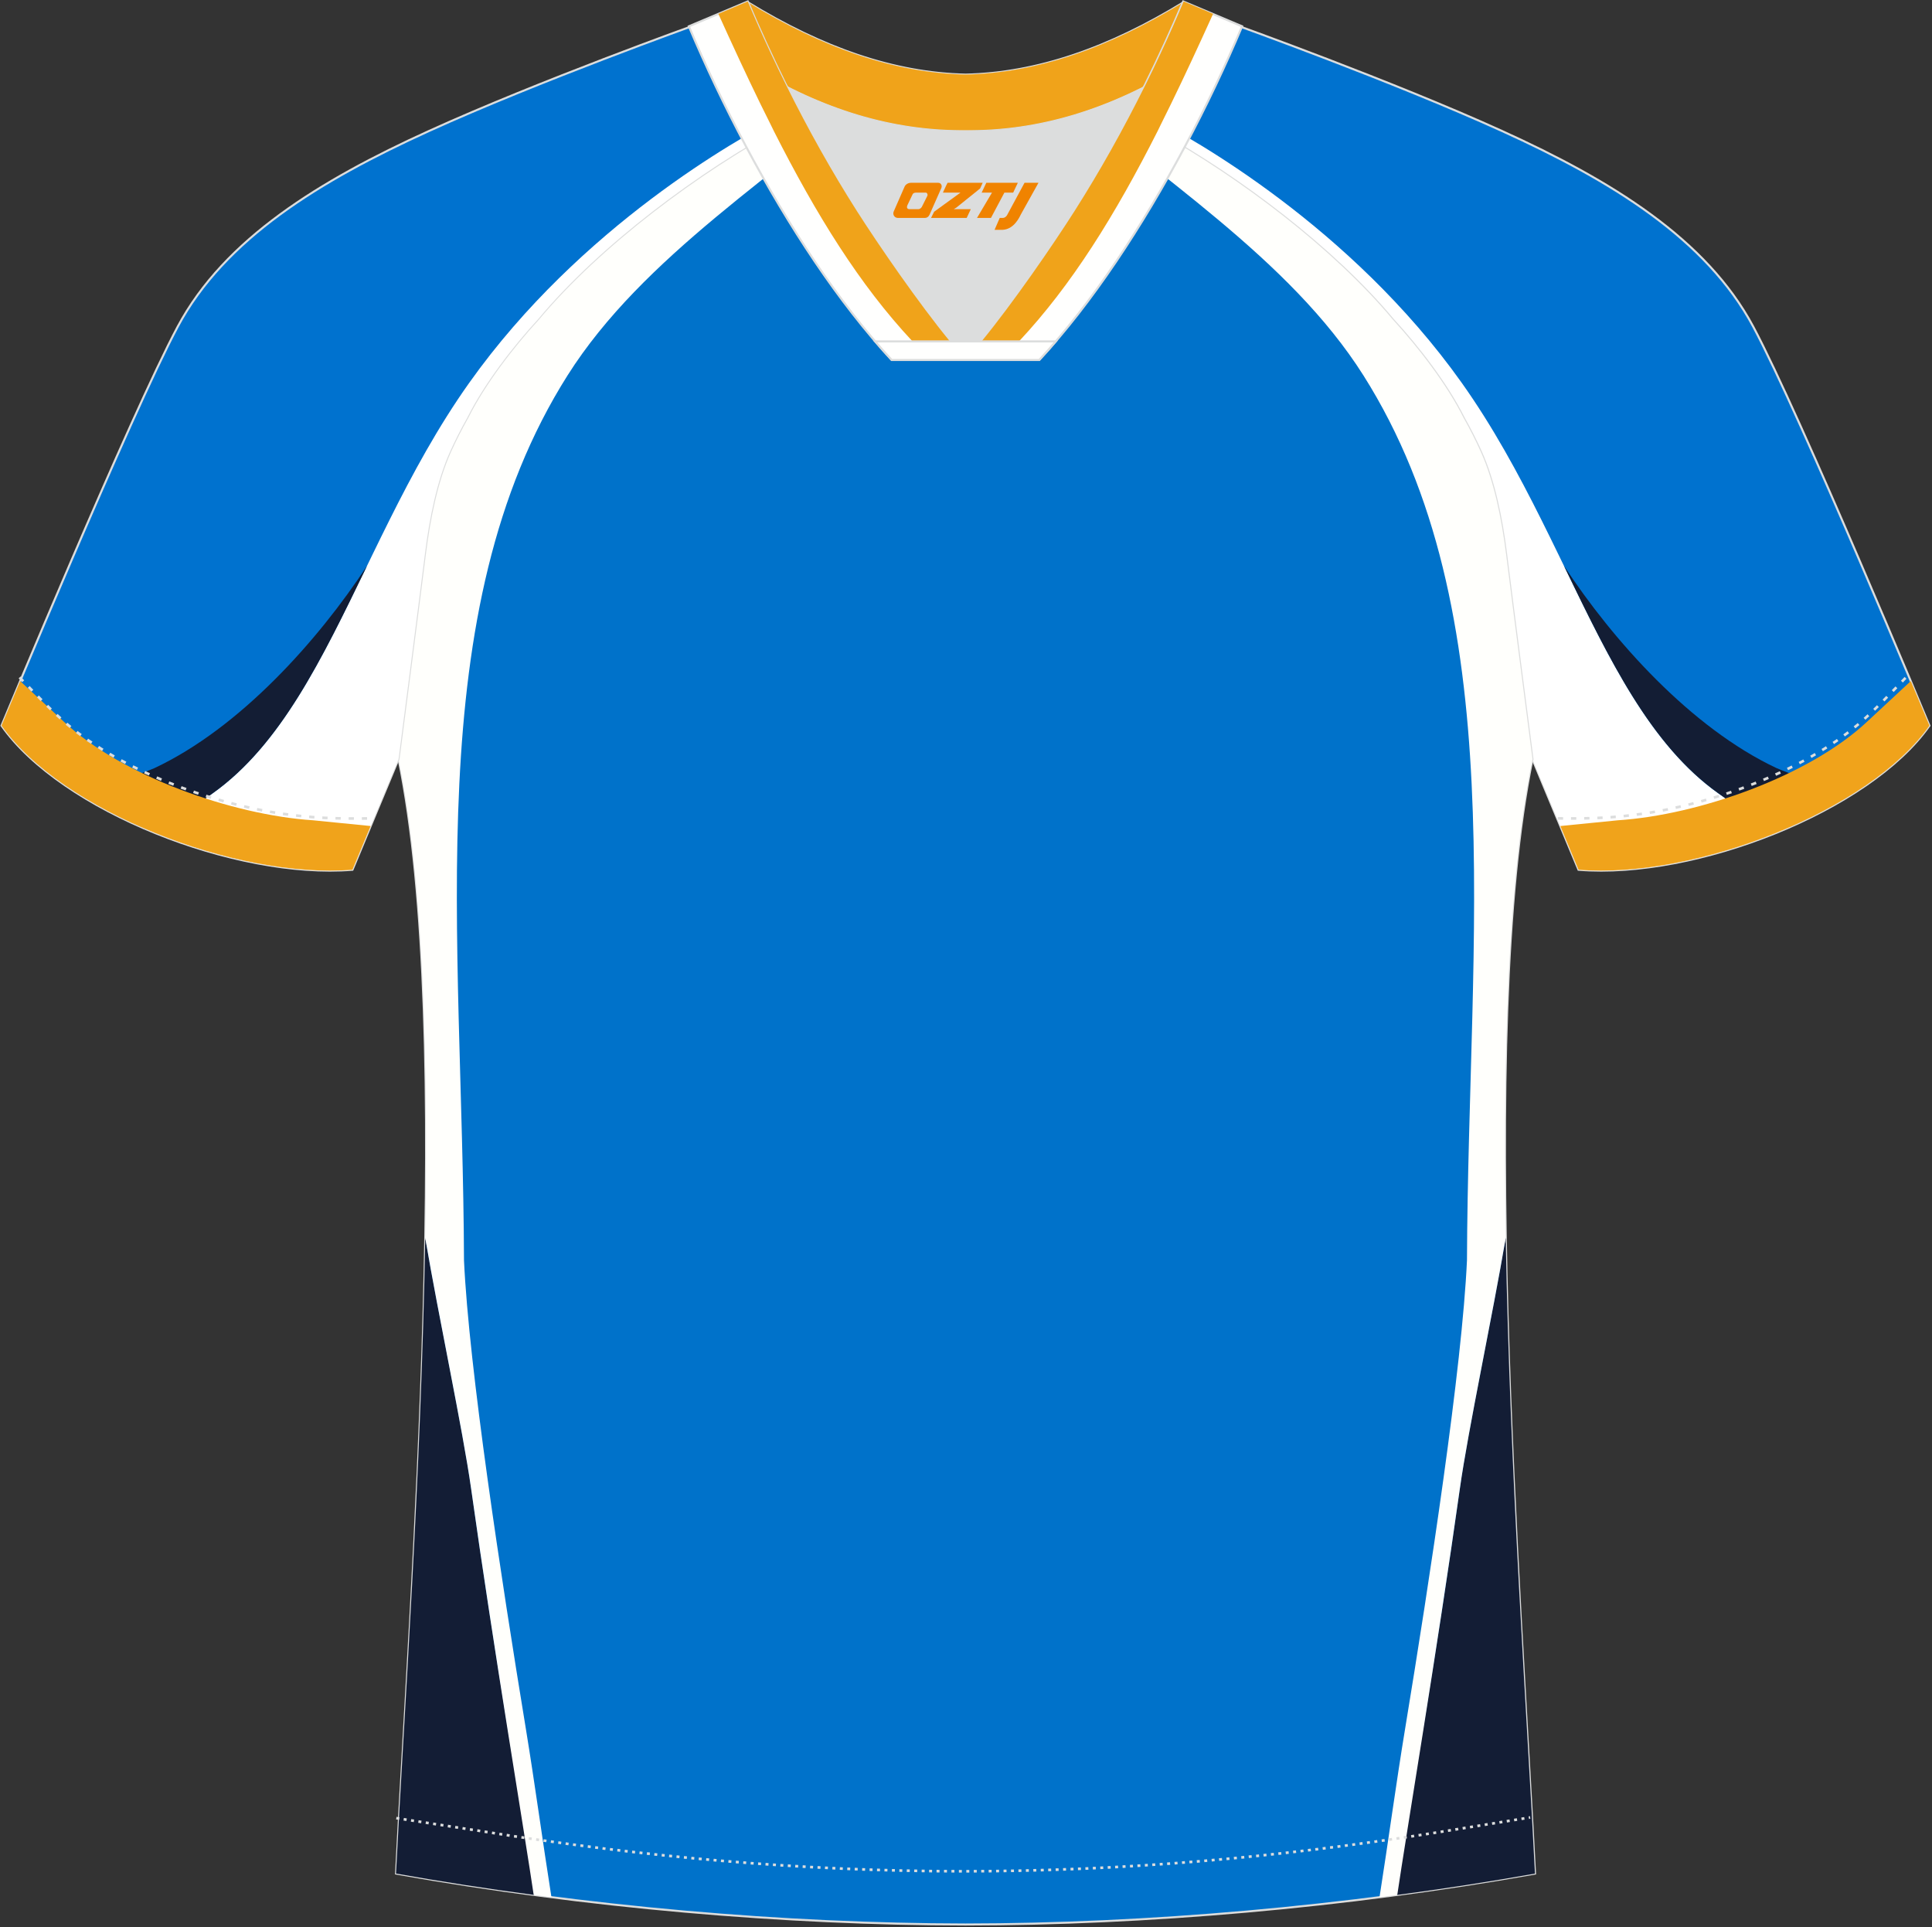 <?xml version="1.0" encoding="utf-8"?>
<!-- Generator: Adobe Illustrator 22.0.0, SVG Export Plug-In . SVG Version: 6.00 Build 0)  -->
<svg xmlns="http://www.w3.org/2000/svg" xmlns:xlink="http://www.w3.org/1999/xlink" version="1.1" id="图层_1" x="0px" y="0px" width="374px" height="373px" viewBox="0 0 374 373" enable-background="new 0 0 374 373" xml:space="preserve">
<rect x="0" y="0" width="374" height="373" fill="#333333" stroke="none"/>
<g>
	<path fill="#0072CF" stroke="#DCDDDD" stroke-width="0.4" stroke-miterlimit="22.926" d="M222.01,24.3   c7.08-5.95,12.46-12.55,16.99-19.55c0,0,30.63,10.99,51.78,20.61c21.15,9.61,39.54,20.88,48.61,37.85   c9.08,16.97,34.11,77.23,34.11,77.23c-11.56,16.47-45.25,29.73-67.93,27.89l-8.91-21.4c0,0-3.8-29.24-5.12-39.81   c-0.85-6.78-2.31-14.06-4.84-19.68c-1.01-2.25-2.15-4.48-3.4-6.7c-3.26-6.52-8.77-13.67-13.7-19.02   C257.72,47.47,238.37,33.04,222.01,24.3z"/>
	<path fill="#FFFFFF" d="M223.48,23.02c7.01,3.62,37.9,20.7,59.47,51.05c24.25,34.12,30.22,77.38,63.64,85.96   c-13.42,5.91-28.82,9.3-41.03,8.31l-8.91-21.4c0,0-3.8-29.24-5.12-39.81c-0.85-6.78-2.32-14.06-4.84-19.68   c-1.01-2.25-2.15-4.48-3.4-6.7c-3.26-6.52-8.77-13.66-13.7-19.02c-11.89-14.26-31.24-28.69-47.6-37.44   C222.51,23.87,223,23.45,223.48,23.02z"/>
	<path fill="#131D34" d="M302.76,109.52c9.43,14.36,24.55,31.35,41.17,39.15c0.61,0.28,5.56,2.17,6.17,2.43   c-3.91,1.82-8.59,4.53-12.75,5.82c-0.33-0.23-4.47-3.21-4.79-3.44C319.4,144.07,311.48,127.5,302.76,109.52z"/>
	<path fill="#F0A31B" d="M369.89,131.82c2.23,5.3,3.61,8.61,3.61,8.61c-11.56,16.47-45.26,29.73-67.93,27.9l-3.52-8.46   c5.59-0.56,10.95-1.1,11.14-1.11c15.63-1.02,36.97-8.54,48.21-19.05L369.89,131.82z"/>
	<path fill="#0072CA" stroke="#DCDDDD" stroke-width="0.4" stroke-miterlimit="22.926" d="M291.55,107.24   c1.27,10.18,4.85,37.71,5.11,39.69c-10.86,52.55-2.19,162.18,0.49,215.68c-36.81,6.53-75.42,9.83-110.24,9.86   c-34.82-0.04-73.43-3.33-110.24-9.86c2.68-53.5,11.35-163.13,0.49-215.68c0.26-1.98,3.83-29.51,5.11-39.69   c0.85-6.78,2.31-14.06,4.84-19.68c1.01-2.25,2.15-4.48,3.4-6.7c3.26-6.52,8.77-13.67,13.69-19.02   c11.2-13.44,29.03-27.03,44.74-35.86c0.96-0.54-1.02-15.4-0.07-15.9c3.94,3.31,25.19,3.25,30.32,6.12l-2.64,0.68   c6.1,2.82,12.98,4.24,19.71,4.25c6.74-0.02-2.73-1.43,3.36-4.26l5.69-2.51c5.14-2.87,16.2-2.27,20.14-5.59   c0.73,0.39-1.96,16.43-1.22,16.84c15.87,8.82,34.04,22.6,45.4,36.23c4.92,5.36,10.44,12.5,13.7,19.02c1.25,2.22,2.39,4.46,3.39,6.7   C289.24,93.19,290.7,100.47,291.55,107.24z"/>
	<path fill="#131D35" d="M270.41,364.84c0.17-0.99,0.38-2.2,0.62-3.6c2.3-13.33,7.56-44.45,11.56-73.1   c1.61-11.52,6.34-33.52,8.89-48.61c0.77,45.37,4.15,93.06,5.66,123.09c-8.83,1.57-17.77,2.95-26.73,4.14V364.84L270.41,364.84z"/>
	<path fill="#FFFFFC" d="M283.98,243.91c0.24-63.15,8.85-125.58-20.05-171.26c-14.32-22.63-39.99-38.5-61.37-57.08l2.74-1.21   c5.14-2.87,16.2-2.27,20.14-5.59c0.73,0.39-1.96,16.43-1.22,16.84c15.87,8.82,34.04,22.6,45.4,36.23   c4.92,5.36,10.44,12.5,13.7,19.02c1.25,2.22,2.39,4.46,3.39,6.7c2.52,5.62,3.99,12.9,4.84,19.68c1.27,10.18,4.85,37.71,5.11,39.69   c-4.76,23.06-5.77,57.12-5.17,92.6c-2.55,15.1-7.27,37.08-8.89,48.6c-4.38,31.16-10.49,67.51-12.11,78.6   c-1.15,0.15-2.3,0.3-3.44,0.45c1.71-10.85,3.17-21.78,4.96-32.63C276.8,305.47,283.04,264.63,283.98,243.91z"/>
	<path fill="#131D35" d="M103.4,364.84c-0.17-0.99-0.38-2.2-0.63-3.6c-2.3-13.33-7.56-44.45-11.56-73.1   c-1.61-11.52-6.34-33.51-8.89-48.61c-0.77,45.36-4.15,93.06-5.66,123.08c8.83,1.57,17.77,2.95,26.73,4.14L103.4,364.84   L103.4,364.84z"/>
	<path fill="#FFFFFC" d="M89.82,243.91c-0.24-63.15-8.85-125.58,20.05-171.26c14.6-23.08,41.02-39.13,62.65-58.2   c-8.33-1.31-20.75-1.92-23.67-4.37c-0.95,0.5,1.03,15.36,0.07,15.91c-15.71,8.84-33.54,22.43-44.74,35.86   c-4.93,5.36-10.44,12.51-13.69,19.02c-1.25,2.22-2.39,4.46-3.4,6.7c-2.53,5.62-3.99,12.9-4.84,19.68   c-1.27,10.18-4.85,37.71-5.11,39.69c4.77,23.07,5.77,57.13,5.17,92.61c2.55,15.1,7.27,37.08,8.89,48.59   c4.38,31.16,10.49,67.51,12.11,78.6c1.15,0.15,2.29,0.3,3.44,0.45c-1.72-10.85-3.18-21.78-4.96-32.63   C97.01,305.47,90.76,264.63,89.82,243.91z"/>
	<path fill="#0072CF" stroke="#DCDDDD" stroke-width="0.4" stroke-miterlimit="22.926" d="M151.8,24.3   c-7.08-5.95-12.46-12.55-16.99-19.55c0,0-30.63,10.99-51.78,20.61c-21.15,9.61-39.54,20.88-48.62,37.85S0.3,140.44,0.3,140.44   c11.56,16.47,45.26,29.73,67.93,27.89l8.91-21.4c0,0,3.8-29.24,5.12-39.81c0.85-6.78,2.31-14.06,4.84-19.68   c1.01-2.25,2.15-4.48,3.4-6.7c3.26-6.52,8.77-13.67,13.69-19.02C116.09,47.47,135.44,33.04,151.8,24.3z"/>
	<path fill="#FFFFFF" d="M150.32,23.02c-7.02,3.62-37.9,20.7-59.47,51.05c-24.25,34.12-30.22,77.38-63.64,85.96   c13.42,5.91,28.82,9.3,41.03,8.31l8.91-21.4c0,0,3.8-29.24,5.12-39.81c0.85-6.78,2.31-14.06,4.84-19.68   c1.01-2.25,2.15-4.48,3.4-6.7c3.26-6.52,8.77-13.66,13.7-19.02c11.89-14.26,31.24-28.69,47.6-37.44   C151.3,23.87,150.81,23.45,150.32,23.02z"/>
	<path fill="#131D34" d="M71.05,109.52c-9.43,14.36-24.55,31.35-41.17,39.15c-0.6,0.28-5.56,2.17-6.17,2.43   c3.91,1.82,8.6,4.53,12.75,5.82c0.33-0.23,4.47-3.21,4.79-3.44C54.4,144.07,62.33,127.5,71.05,109.52z"/>
	<path fill="#F0A31B" d="M3.91,131.82c-2.23,5.3-3.61,8.61-3.61,8.61c11.56,16.47,45.26,29.73,67.93,27.9l3.52-8.46   c-5.59-0.56-10.95-1.1-11.14-1.11c-15.63-1.02-36.97-8.54-48.21-19.05L3.91,131.82z"/>
	<path fill="none" stroke="#DCDDDD" stroke-width="0.51" stroke-miterlimit="22.926" stroke-dasharray="1.02,1.531" d="   M3.79,131.11c2.92,3.02,6.08,6.41,9.27,9.11c10.32,8.74,27.36,15.21,41.6,17.27c5.61,0.82,10.34,0.99,16.71,0.91"/>
	<path fill="none" stroke="#DCDDDD" stroke-width="0.51" stroke-miterlimit="22.926" stroke-dasharray="0.576,0.865" d="   M76.72,351.88c1.31,0.22,15.14,2.31,16.44,2.52c30.89,4.95,61.95,7.77,93.3,7.77c30.85,0,61.41-2.73,91.81-7.53   c1.8-0.28,16.13-2.59,17.94-2.89"/>
	<path fill="none" stroke="#DCDDDD" stroke-width="0.51" stroke-miterlimit="22.926" stroke-dasharray="1.02,1.531" d="   M368.88,131.19c-2.9,3-6.04,6.35-9.19,9.02c-10.32,8.74-27.36,15.21-41.6,17.27c-5.61,0.82-10.34,0.99-16.71,0.91"/>
	<path fill="#F0A31A" stroke="#DCDDDD" stroke-width="0.183" stroke-miterlimit="22.926" d="M145.44,12.86   c13.69,8.44,27.53,12.57,41.51,12.42c13.98,0.15,27.82-3.98,41.51-12.42c1.75-6.97,0.68-12.56,0.68-12.56   c-14.63,8.96-28.42,13.72-42.2,14.04c-13.77-0.31-27.57-5.07-42.2-14.04C144.75,0.29,143.68,5.89,145.44,12.86z"/>
	<path fill="#DCDDDD" d="M218.12,18.4c-10.31,4.7-20.7,6.99-31.17,6.88c-10.47,0.11-20.86-2.17-31.17-6.88   c-1.16-0.53-2.32-1.09-3.48-1.68c4.1,8.24,8.69,16.46,13.6,24.17c4.88,7.67,14.79,21.97,21.04,28.72l-0.04,0.06   c6.25-6.75,16.15-21.05,21.04-28.72c4.91-7.71,9.5-15.93,13.6-24.17l0.02-0.04C220.42,17.32,219.27,17.87,218.12,18.4z"/>
	<path fill="#FFFFFE" stroke="#DCDDDD" stroke-width="0.4" stroke-miterlimit="22.926" d="M152.12,16.37   c-2.68-5.4-5.15-10.81-7.37-16.08l-11.4,4.8c3.2,7.6,6.93,15.49,11.06,23.25c8.22,15.44,17.99,30.33,28.21,41.32h14.29l0.04-0.06   c-6.25-6.75-16.15-21.05-21.04-28.72c-4.91-7.71-9.5-15.93-13.6-24.17C152.24,16.6,152.18,16.48,152.12,16.37z"/>
	<path fill="#FFFFFE" stroke="#DCDDDD" stroke-width="0.4" stroke-miterlimit="22.926" d="M221.68,16.37   c2.68-5.4,5.15-10.81,7.37-16.08l11.4,4.8c-3.2,7.6-6.93,15.49-11.06,23.25c-8.22,15.44-18,30.33-28.21,41.32H186.9l-0.04-0.06   c6.25-6.75,16.16-21.05,21.04-28.72c4.91-7.71,9.5-15.93,13.6-24.17C221.57,16.6,221.62,16.48,221.68,16.37z"/>
	<path fill="#F0A31A" d="M149.81,25.38c8.24,16.26,16.61,29.77,26.83,40.68h7.24c-6.07-7.39-13.83-18.67-17.98-25.18   c-4.91-7.71-9.5-15.93-13.6-24.17l-0.17-0.35c-1-2.01-1.97-4.02-2.91-6.03c-1.58-3.38-3.07-6.74-4.46-10.05l-5.7,2.4   c2.76,6.1,5.45,11.9,8.13,17.4c0.67,1.38,1.34,2.73,2.02,4.07C149.4,24.57,149.61,24.98,149.81,25.38z"/>
	<path fill="#F0A31A" d="M224.09,25.38c-8.23,16.26-16.61,29.77-26.83,40.68h-7.24c6.07-7.39,13.83-18.67,17.97-25.18   c4.91-7.71,9.5-15.93,13.6-24.17l0.18-0.35c1-2.01,1.97-4.02,2.9-6.03c1.58-3.38,3.07-6.74,4.46-10.05l5.7,2.4   c-2.76,6.1-5.45,11.9-8.13,17.4c-0.67,1.38-1.34,2.73-2.01,4.07C224.5,24.57,224.29,24.98,224.09,25.38z"/>
	<path fill="#FFFFFE" stroke="#DCDDDD" stroke-width="0.4" stroke-miterlimit="22.926" d="M186.9,69.67h14.28   c1.08-1.16,2.15-2.36,3.21-3.6h-14.38h-0.09h-6.05H169.4c1.07,1.24,2.14,2.44,3.21,3.6H186.9z"/>
	
</g>
<g>
	<path fill="#F08300" d="M198.33,35.38l-3.4,6.3c-0.2,0.3-0.5,0.5-0.8,0.5h-0.6l-1,2.3h1.2c2,0.1,3.2-1.5,3.9-3L201.03,35.38h-2.5L198.33,35.38z"/>
	<polygon fill="#F08300" points="191.13,35.38 ,197.03,35.38 ,196.13,37.28 ,194.43,37.28 ,191.83,42.18 ,189.13,42.18 ,192.03,37.28 ,190.03,37.28 ,190.93,35.38"/>
	<polygon fill="#F08300" points="185.13,40.48 ,184.63,40.48 ,185.13,40.18 ,189.73,36.48 ,190.23,35.38 ,183.43,35.38 ,183.13,35.98 ,182.53,37.28 ,185.33,37.28 ,185.93,37.28 ,180.83,40.98    ,180.23,42.18 ,186.83,42.18 ,187.13,42.18 ,187.93,40.48"/>
	<path fill="#F08300" d="M181.63,35.38H176.33C175.83,35.38,175.33,35.68,175.13,36.08L173.03,40.88C172.73,41.48,173.13,42.18,173.83,42.18h5.2c0.4,0,0.7-0.2,0.9-0.6L182.23,36.38C182.43,35.88,182.13,35.38,181.63,35.38z M179.53,37.88L178.43,40.08C178.23,40.38,177.93,40.48,177.83,40.48l-1.8,0C175.83,40.48,175.43,40.38,175.63,39.78l1-2.1c0.1-0.3,0.4-0.4,0.7-0.4h1.9   C179.43,37.28,179.63,37.58,179.53,37.88z"/>
</g>
</svg>